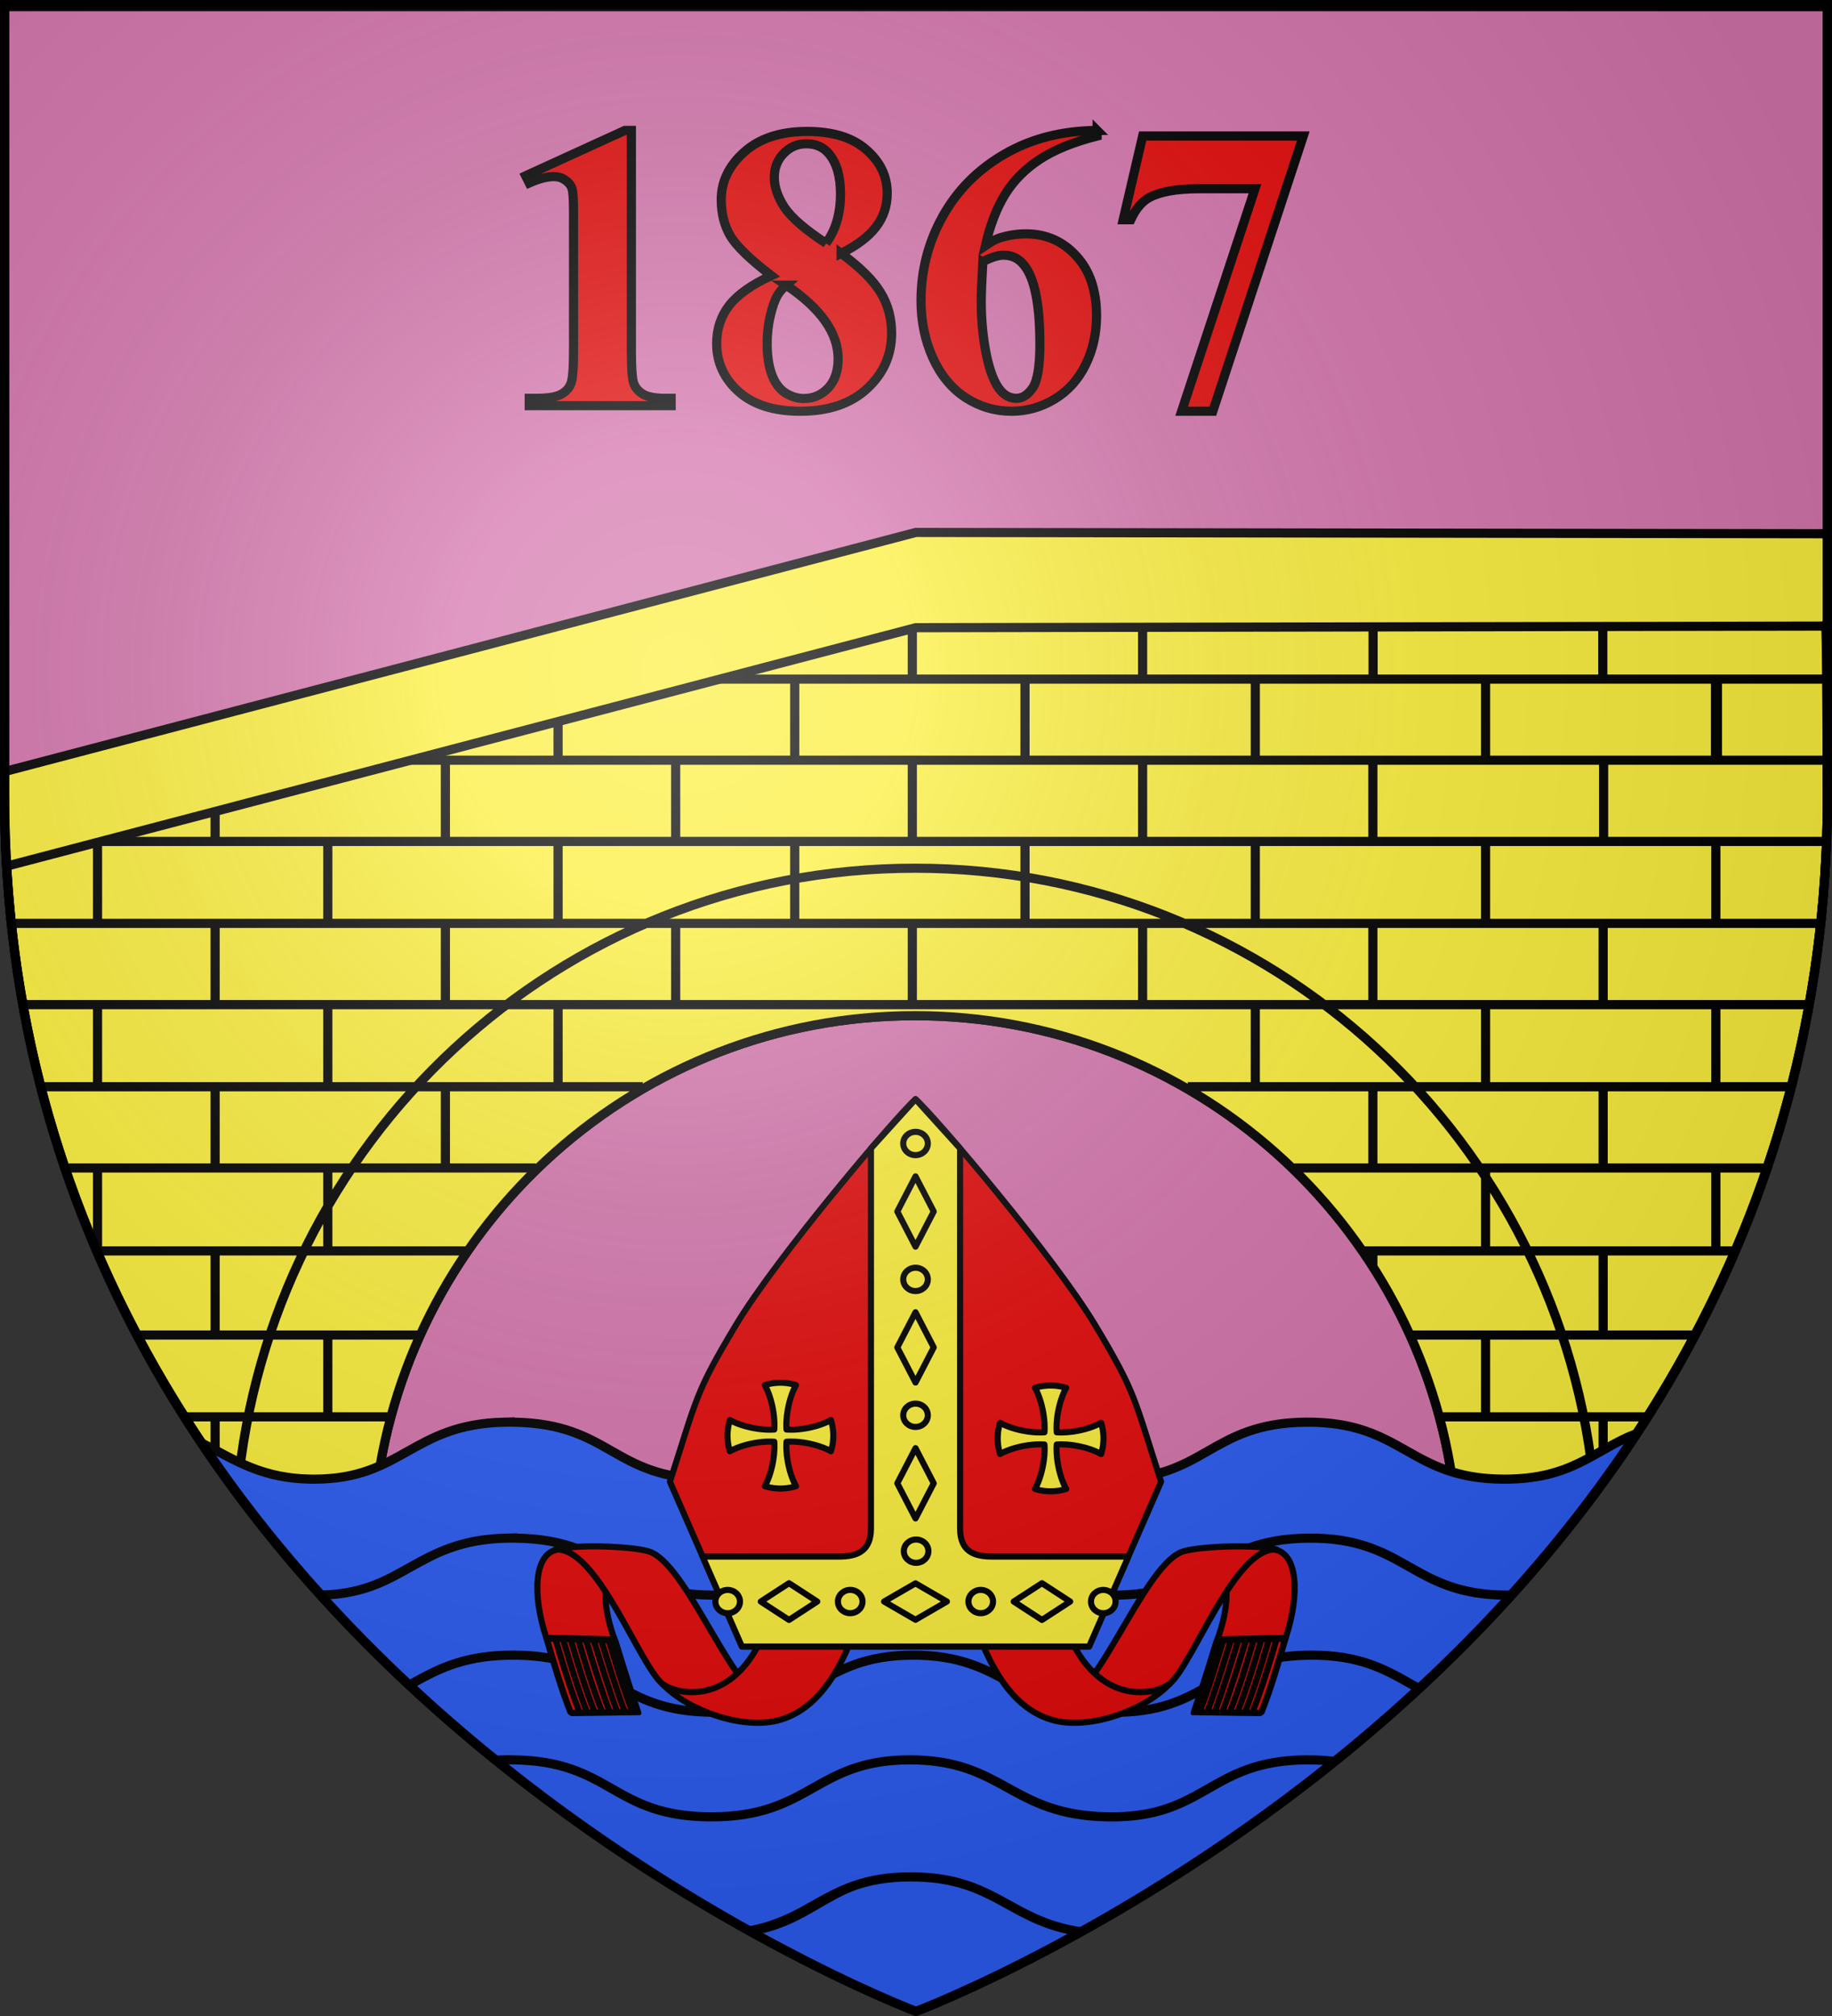 <svg xmlns="http://www.w3.org/2000/svg" width="600" height="660"><rect width="100%" height="100%" fill="#333333" stroke="none"/><radialGradient id="i" cx="221.445" cy="226.331" r="300" gradientTransform="matrix(1.353 0 0 1.349 -77.63 -85.747)" gradientUnits="userSpaceOnUse"><stop offset="0" stop-color="#fff" stop-opacity=".314"/><stop offset=".19" stop-color="#fff" stop-opacity=".251"/><stop offset=".6" stop-color="#6b6b6b" stop-opacity=".125"/><stop offset="1" stop-opacity=".125"/></radialGradient><clipPath id="h"><path d="M300 658.5S1.5 546.18 1.5 260.728V2.176h597v258.552C598.5 546.18 300 658.5 300 658.5"/></clipPath><clipPath id="g"><path d="M300 658.5S1.5 546.18 1.5 260.728V2.176h597v258.552C598.5 546.18 300 658.5 300 658.5"/></clipPath><clipPath id="c"><path d="M300 658.5S1.5 546.18 1.5 260.728V2.176h597v258.552C598.5 546.18 300 658.5 300 658.5"/></clipPath><clipPath id="b"><path d="M300 658.5S1.5 546.18 1.5 260.728V2.176h597v258.552C598.5 546.18 300 658.5 300 658.5"/></clipPath><clipPath id="a"><path d="M300 658.5S1.5 546.18 1.5 260.728V2.176h597v258.552C598.5 546.18 300 658.5 300 658.5"/></clipPath><path fill="#d576ad" fill-rule="evenodd" d="M300 658.5s298.5-112.32 298.5-397.772V2.176H1.5v258.552C1.5 546.18 300 658.5 300 658.5"/><g stroke="#000"><g fill="#fcef3c" stroke-width="3"><path fill-rule="evenodd" d="m299.875 195.688-298.09 79.56C4.981 361.516 35.584 431.392 76.07 486.66q.507.602.961 1.215h46.25c11.035-87.601 85.812-155.344 176.407-155.344 90.594 0 165.403 67.743 176.437 155.344h46.844c.094-.092.188-.192.283-.285 43.147-58.567 75.248-133.623 75.248-227.313v-61.466c-.096-.408-.183-.821-.281-1.227z"/><path fill="none" d="M300 658.5S1.5 546.18 1.5 260.728V2.176h597v258.552C598.5 546.18 300 658.5 300 658.5z"/><path d="M422.737 382.37H578.68m-132.395 27.162H568.12m-106.41 27.531h93.463M60.213 463.85h66.956m344.252 0h68.072M233.291 222.327h363.992m-495.129 26.549H597.8M1.944 275.473H598.35M3.833 302.3h592.33M7.644 328.897h584.93M13.244 355.773H210.52m178.484 0h197.482M21.41 382.37h154.017M32.09 409.532h121.04M44.76 437.063h92.557M31.941 382.37v26.934m0-80.407v26.876m0-80.3V302.3m75.417 26.597v27.08m0 26.24v26.85m0 27.765v26.57m0-187.929V302.3m0-55.354v1.93m75.418 26.597v26.956m0 26.545v26.416m0-128.964v22.45M70.452 355.773v26.743m0 26.969v27.4m0 26.969v15.533m0-177.087v26.597m0-72.003v18.58M145.87 302.3v26.71m0 26.753v26.322m0-133.21v26.598m75.418 26.827v26.597m0-80.021v26.597m0-58.94v5.794m189.831 53.146v26.803m0 26.546v26.545m0-133.535v27.044m75.418 80.021v26.47m0 26.85v26.85m0 27.46v27.46m0-188.514V302.3m0-80.163v26.739m75.418 133.494v27.155m0-80.628v26.876m0-80.3V302.3m-226.253-26.827V302.3m0-79.973v26.549m-75.418 26.597V302.3m0-79.973v26.549M449.63 302.3v26.522m0 27.155v26.392m0 27.308v5.263m0-166.064v26.597m75.418 80.3v26.291m0 27.308v27.766m0 26.545v21.35m0-182.733v26.597m.152-80.839v27.415M374.213 302.3v26.597m0-80.021v26.597m0-69.378v16.232M298.795 302.3v26.597m0-80.021v26.597m0-80.308v27.162M299.695 284.233c-116.866 0-211.586 89.474-221.914 203.65h45.515c11.035-87.601 85.804-155.36 176.399-155.36s165.398 67.759 176.432 155.36h46.064c-10.328-114.176-105.63-203.65-222.496-203.65z"/><path fill-rule="evenodd" d="M299.938 174.313 1.5 252.593v7.782c0 7.854.217 15.595.656 23.188L299.938 205.5l297.906-.54c.438-7.583.656 63.258.656 55.415v-85.636z"/></g><path fill="#2b5df2" fill-rule="evenodd" stroke-width="2.997" d="M164.969 465.594c-30.124.758-33.254 18.577-61.875 18.656-17.508.048-26.297-6.468-36.938-11.812 12.174 18.134 25.472 34.82 39.344 50.093 27.398-1.042 30.56-19.004 62.656-18.625 32.463.384 32.376 18.67 65 18.688s34.003-18.651 65-18.688 32.9 18.169 65 18.688 33.035-18.428 65.031-18.688c32.007-.26 33.541 18.636 64.938 18.688.474 0 .914-.024 1.375-.031 14.673-16.155 28.699-33.893 41.438-53.25-13.984 5.452-20.923 14.974-43.313 14.937-31.365-.051-32.9-18.916-64.875-18.656-31.964.26-32.87 19.174-64.937 18.656-32.069-.518-34.004-18.693-64.97-18.656-30.965.036-32.345 18.673-64.937 18.656s-32.507-18.273-64.937-18.656c-1.03-.012-2.029-.025-3 0z" clip-path="url(#a)"/><path fill="none" stroke-width="3" d="M524.932 222.529v-17.87M449.702 221.867v-17.869"/><path fill="none" stroke-width="3.626" d="M562.16 248.952v-26.1"/><g fill="#2b5df2" fill-rule="evenodd" stroke-width="2.997"><path d="M165.03 539.847c-30.123.759-33.253 18.578-61.874 18.657-17.508.048-26.297-6.469-36.938-11.813 12.174 18.134 25.472 34.82 39.344 50.094 27.398-1.042 30.56-19.005 62.656-18.625 32.463.384 32.375 18.67 65 18.687 32.624.018 34.003-18.65 65-18.687s32.9 18.169 65 18.687 33.035-18.427 65.031-18.687c32.007-.26 33.541 18.636 64.938 18.687.474.001.914-.023 1.375-.03 14.672-16.155 28.699-33.893 41.437-53.25-13.984 5.452-20.923 14.973-43.312 14.937-31.365-.052-32.901-18.917-64.875-18.657-31.964.26-32.87 19.175-64.938 18.657s-34.003-18.693-64.969-18.657-32.346 18.674-64.937 18.657c-32.591-.018-32.507-18.273-64.938-18.657-1.03-.012-2.028-.024-3 0z" clip-path="url(#b)"/><path d="M164.282 615.051c-30.124.759-33.254 18.578-61.875 18.657-17.508.048-26.297-6.469-36.937-11.813 12.174 18.134 25.472 34.82 39.343 50.094 27.398-1.042 30.56-19.005 62.657-18.625 32.463.384 32.375 18.67 65 18.687 32.624.018 36.248-13.786 67.245-13.823 30.996-.037 30.654 13.305 62.755 13.823s33.035-18.427 65.03-18.687c32.008-.26 33.542 18.636 64.938 18.687.475.001.915-.023 1.375-.03 14.673-16.155 28.7-33.893 41.438-53.25-13.984 5.452-20.923 14.973-43.313 14.937-31.364-.052-32.9-18.916-64.875-18.657-31.963.26-32.869 19.175-64.937 18.657s-34.003-18.693-64.969-18.657-32.346 18.674-64.937 18.657c-32.592-.018-32.508-18.273-64.938-18.657-1.03-.012-2.028-.024-3 0z" clip-path="url(#c)" transform="matrix(1 0 0 1.033 2.245 -21.533)"/><path d="M165.779 503.555c-30.124.758-33.254 18.577-61.875 18.656-17.508.048-26.297-6.468-36.938-11.812 12.174 18.134 25.473 34.82 39.344 50.093 27.398-1.042 30.56-19.004 62.656-18.625 32.463.384 32.376 18.67 65 18.688s34.004-18.65 65-18.688c30.997-.036 32.9 18.17 65 18.688s33.035-18.428 65.032-18.688c32.006-.26 33.54 18.636 64.937 18.688.474 0 .914-.024 1.375-.031 14.673-16.155 28.699-33.893 41.438-53.25-13.984 5.452-20.923 14.974-43.313 14.937-31.365-.051-32.9-18.916-64.875-18.656-31.964.26-32.87 19.174-64.937 18.656-32.069-.518-34.004-18.693-64.97-18.656-30.965.037-32.345 18.673-64.937 18.656s-32.507-18.273-64.937-18.656c-1.03-.012-2.028-.025-3 0z" clip-path="url(#g)"/><path d="M165.03 576.14c-30.123.758-33.253 18.578-61.875 18.656-17.507.048-26.296-6.468-36.937-11.812 12.174 18.134 25.472 34.82 39.344 50.093 27.398-1.042 30.56-19.004 62.656-18.625 32.463.384 32.375 18.67 65 18.688s34.003-18.65 65-18.688c30.997-.036 32.9 18.17 65 18.688s33.035-18.427 65.031-18.688c32.007-.26 33.541 18.636 64.938 18.688.474 0 .914-.024 1.375-.031 14.672-16.155 28.699-33.893 41.437-53.25-13.984 5.452-20.923 14.974-43.312 14.937-31.365-.051-32.901-18.916-64.875-18.656-31.964.26-32.87 19.174-64.938 18.656s-34.003-18.693-64.969-18.656-32.346 18.674-64.937 18.656c-32.591-.017-32.507-18.273-64.938-18.656-1.03-.012-2.028-.025-3 0z" clip-path="url(#h)"/></g><g stroke-linecap="round" stroke-linejoin="round" stroke-width="2.475"><g stroke-width="2.576"><path fill="#e20909" fill-rule="evenodd" d="M746.24 785.295c.148-13.856-.245-24.686-.324-29.532l29.287-1.14s.949 20.966.158 30.665z" transform="matrix(-.755 .011 .262 .795 566.706 -72.016)"/><g fill="none" stroke-width="2.501"><path d="M668.335 850.297c.367 11.23.635 21.68.028 32.241M665.419 850.448c.366 11.23.634 21.68.027 32.241M662.502 850.352c.367 11.315.634 21.845.027 32.488M659.585 850.486c.367 11.107.634 21.442.028 31.889M656.668 850.62c.226 10.65.46 20.85.028 31.768M653.751 851.052c.134 11.46.387 21.653.028 31.35M650.834 851.203c.194 11.337.463 21.45.028 31.213M647.917 851.354c.242 11.266.552 21.189.028 31.075" transform="matrix(-.845 .012 .248 .753 535.692 -112.027)"/></g></g><g fill="none"><path d="M521.899 747.416c-3.06 10.468-5.885 20.327-9.76 30.159M494.233 748.138c-3.061 10.101-5.965 19.258-9.306 29.047" transform="matrix(-.808 0 0 .808 600.6 -67.781)"/></g><g fill="#e20909"><path d="M494.187 748.14c3.635-9.572 9.698-33.588-11.044-35.59 12.654-2.485 27.03-1.925 34.163-.798 9.481 1.498 10.388 18.062 4.593 35.664z" transform="matrix(-.808 0 0 .808 600.6 -67.781)"/><path d="M431.026 772.99c7.478 3.846 35.626-.14 43.779-6.805 9.607-8.166 26.578-55.823 43.397-54.46-9.654-2.344-33.654-1.2-38.882 1.122-15.756 7-34.366 60.775-48.294 60.142" transform="matrix(-.808 0 0 .808 600.6 -67.781)"/><path d="m395.594 741.026 34.812-4.668c11.131 38.837 36.665 35.273 44.399 29.827-10.678 11.1-32.767 18.617-47.17 14.682-13.387-3.657-23.87-15.854-32.041-39.84" transform="matrix(-.808 0 0 .808 600.6 -67.781)"/></g><g fill="#e20909"><g stroke-width="2.576"><path fill-rule="evenodd" d="M746.24 785.295c.148-13.856-.245-24.686-.324-29.532l29.287-1.14s.949 20.966.158 30.665z" transform="matrix(.755 .011 -.262 .795 33.294 -72.016)"/><g stroke-width="2.501"><path d="M668.335 850.297c.367 11.23.635 21.68.028 32.241M665.419 850.448c.366 11.23.634 21.68.027 32.241M662.502 850.352c.367 11.315.634 21.845.027 32.488M659.585 850.486c.367 11.107.634 21.442.028 31.889M656.668 850.62c.226 10.65.46 20.85.028 31.768M653.751 851.052c.134 11.46.387 21.653.028 31.35M650.834 851.203c.194 11.337.463 21.45.028 31.213M647.917 851.354c.242 11.266.552 21.189.028 31.075" transform="matrix(.845 .012 -.248 .753 64.308 -112.027)"/></g></g><path d="M521.899 747.416c-3.06 10.468-5.885 20.327-9.76 30.159M494.233 748.138c-3.061 10.101-5.965 19.258-9.306 29.047" transform="matrix(.808 0 0 .808 -.6 -67.781)"/><path d="M494.187 748.14c3.635-9.572 9.698-33.588-11.044-35.59 12.654-2.485 27.03-1.925 34.163-.798 9.481 1.498 10.388 18.062 4.593 35.664z" transform="matrix(.808 0 0 .808 -.6 -67.781)"/><path d="M431.026 772.99c7.478 3.846 35.626-.14 43.779-6.805 9.607-8.166 26.578-55.823 43.397-54.46-9.654-2.344-33.654-1.2-38.882 1.122-15.756 7-34.366 60.775-48.294 60.142" transform="matrix(.808 0 0 .808 -.6 -67.781)"/><path d="m395.594 741.026 34.812-4.668c11.131 38.837 36.665 35.273 44.399 29.827-10.678 11.1-32.767 18.617-47.17 14.682-13.387-3.657-23.87-15.854-32.041-39.84" transform="matrix(.808 0 0 .808 -.6 -67.781)"/></g><path fill="#e20909" d="M557.313 21.531c-7.581 6.636-56.22 63.885-72.813 91.532-16.592 27.646-15.689 29.239-26.75 63.468l29.188 66.782h140.718l29.188-66.782c-11.061-34.23-10.127-35.822-26.719-63.469s-65.232-84.895-72.812-91.53" transform="matrix(.808 0 0 .808 -150.46 342.45)"/><g fill="#fcef3c"><path d="M557.302 21.54 539.24 41.478v153.969c0 9.532-6.01 11.406-12.907 11.406H470.99l15.937 36.469h140.719l15.937-36.47H588.24c-6.897 0-12.875-1.873-12.875-11.405V41.477z" transform="matrix(.808 0 0 .808 -150.46 342.45)"/><path fill-rule="evenodd" d="m557.29 232.46 12.731-7.378-12.73-7.377-12.731 7.377zM608.553 232.525l11.45-7.437-11.45-7.437-11.45 7.437zM588.723 225.084c0-2.607-2.232-4.72-4.985-4.72s-4.986 2.113-4.985 4.72 2.232 4.721 4.985 4.721 4.985-2.114 4.985-4.72M638.399 225.09c0-2.607-2.232-4.72-4.985-4.72s-4.986 2.113-4.985 4.72c0 2.608 2.232 4.721 4.985 4.721s4.985-2.113 4.985-4.72M506.028 232.525l-11.45-7.437 11.45-7.437 11.45 7.437zM525.858 225.084c0-2.607 2.232-4.72 4.985-4.72s4.986 2.113 4.985 4.72-2.232 4.721-4.985 4.721-4.985-2.114-4.985-4.72M476.182 225.09c0-2.607 2.232-4.72 4.985-4.72s4.986 2.113 4.985 4.72c0 2.608-2.232 4.721-4.985 4.721s-4.985-2.113-4.985-4.72" transform="matrix(.808 0 0 .808 -150.46 342.45)"/><path d="M612.048 137.545c-2.199 0-4.321.338-6.318.952 2.73 4.926 4.231 12.368 3.843 18.003-5.637.389-13.075-1.113-18-3.842a21.475 21.475 0 0 0 0 12.648c4.925-2.73 12.363-4.236 18-3.847.388 5.635-1.114 13.077-3.843 18.003a21.47 21.47 0 0 0 12.65 0c-2.73-4.926-4.237-12.367-3.848-18.003 5.636-.389 13.079 1.118 18.005 3.847a21.46 21.46 0 0 0 0-12.648c-4.926 2.729-12.369 4.23-18.005 3.842-.389-5.635 1.118-13.077 3.847-18.003-2-.617-4.129-.952-6.331-.952M502.532 136.43c-2.198 0-4.32.337-6.318.952 2.73 4.925 4.232 12.367 3.843 18.003-5.636.388-13.074-1.113-18-3.842a21.475 21.475 0 0 0 0 12.648c4.926-2.73 12.364-4.236 18-3.848.389 5.636-1.113 13.078-3.843 18.004a21.47 21.47 0 0 0 12.65 0c-2.73-4.926-4.236-12.368-3.848-18.004 5.637-.388 13.08 1.119 18.005 3.848a21.46 21.46 0 0 0 0-12.648c-4.926 2.729-12.368 4.23-18.005 3.842-.388-5.636 1.118-13.078 3.848-18.003-2-.617-4.13-.953-6.332-.953" transform="matrix(.808 0 0 .808 -150.46 342.45)"/><path fill-rule="evenodd" d="m564.68 67.051-7.378-14.241-7.377 14.241 7.377 14.241zM562.293 94.551c0-2.607-2.232-4.72-4.986-4.72s-4.985 2.113-4.985 4.72 2.232 4.721 4.985 4.721 4.986-2.114 4.986-4.72M564.68 122.113l-7.378-14.242-7.377 14.242 7.377 14.24zM564.68 177.174l-7.378-14.241-7.377 14.24 7.377 14.242zM562.293 149.613c0-2.608-2.232-4.721-4.986-4.721s-4.985 2.113-4.985 4.72c0 2.608 2.232 4.721 4.985 4.721s4.986-2.113 4.986-4.72M562.53 204.674c0-2.607-2.231-4.721-4.985-4.721-2.753 0-4.985 2.114-4.985 4.72 0 2.608 2.232 4.722 4.985 4.722s4.985-2.114 4.985-4.721M562.293 39.49c0-2.607-2.232-4.721-4.986-4.721s-4.985 2.114-4.985 4.72c0 2.608 2.232 4.722 4.985 4.722s4.986-2.114 4.986-4.721" transform="matrix(.808 0 0 .808 -150.46 342.45)"/></g></g><g fill="#e20909" stroke-width="3"><path d="M206.785 42.707v72.2q0 8.138.716 10.417.716 2.213 2.995 3.646t7.292 1.432h2.018v2.409h-46.484v-2.409h2.343q5.664 0 8.073-1.302t3.256-3.58q.846-2.28.846-10.613V69.14q0-6.12-.586-7.617-.586-1.563-2.214-2.604-1.562-1.107-3.645-1.107-3.32 0-8.073 2.083l-1.172-2.344 32.487-14.843zM275.47 82.941q9.31 6.836 12.89 12.76 3.647 5.86 3.647 13.477 0 10.677-8.073 18.099-8.008 7.357-21.81 7.357-13.086 0-20.248-6.446-7.161-6.445-7.161-15.755 0-7.096 4.101-12.435 4.167-5.338 13.802-9.765-10.481-8.008-13.476-13.086-2.93-5.078-2.93-11.784 0-8.854 7.487-15.56 7.552-6.77 20.638-6.77 12.63 0 19.401 5.989 6.836 5.924 6.836 14.258 0 6.25-3.71 11.067-3.647 4.753-11.394 8.594zm-4.948-3.32q2.409-3.255 3.58-7.292 1.173-4.036 1.173-8.854 0-8.464-3.646-12.956-2.734-3.45-7.552-3.45-4.362 0-7.422 3.19-3.06 3.125-3.06 7.812 0 4.753 3.385 9.896 3.451 5.078 13.542 11.654zm-13.02 13.737q-2.019 1.823-2.865 3.32-1.302 2.279-2.344 6.64-1.042 4.363-1.042 9.115 0 6.12 1.563 10.287 1.562 4.101 4.427 5.924 2.93 1.823 5.99 1.823 4.752 0 8.007-3.45 3.256-3.516 3.256-9.57 0-12.63-16.993-24.09zM359.324 42.707v1.823q-11.784 2.994-18.945 7.747-7.096 4.688-11.263 11.458-4.102 6.706-6.38 16.667 2.864-1.953 4.752-2.539 4.232-1.302 8.529-1.302 9.896 0 16.471 7.226 6.64 7.162 6.64 19.597 0 8.724-3.58 16.015t-10.156 11.263-14.063 3.972q-8.138 0-15.039-4.427-6.9-4.492-10.807-13.086-3.841-8.594-3.841-18.685 0-14.844 7.096-27.604 7.162-12.826 20.248-20.378 13.15-7.617 30.338-7.747zM321.89 85.675q-.52 8.985-.52 13.151 0 8.985 1.692 17.383 1.758 8.399 4.753 11.784 2.148 2.409 5.078 2.409 2.995 0 5.338-3.45 2.344-3.516 2.344-14.193 0-17.969-4.362-24.805-2.8-4.427-7.552-4.427-2.604 0-6.77 2.148zM386.994 134.634l24.023-72.852h-18.294q-10.743 0-16.146 2.8-3.776 1.953-6.25 7.356h-2.474l6.38-27.408h52.604l-29.622 90.104z"/></g></g><path fill="url(#i)" fill-rule="evenodd" d="M300 658.5s298.5-112.32 298.5-397.772V2.176H1.5v258.552C1.5 546.18 300 658.5 300 658.5"/><path fill="none" stroke="#000" stroke-width="2.999" d="M300 658.5S1.5 546.18 1.5 260.728V2.176h597v258.552C598.5 546.18 300 658.5 300 658.5z" transform="matrix(1 0 0 1.001 0 -.678)"/></svg>